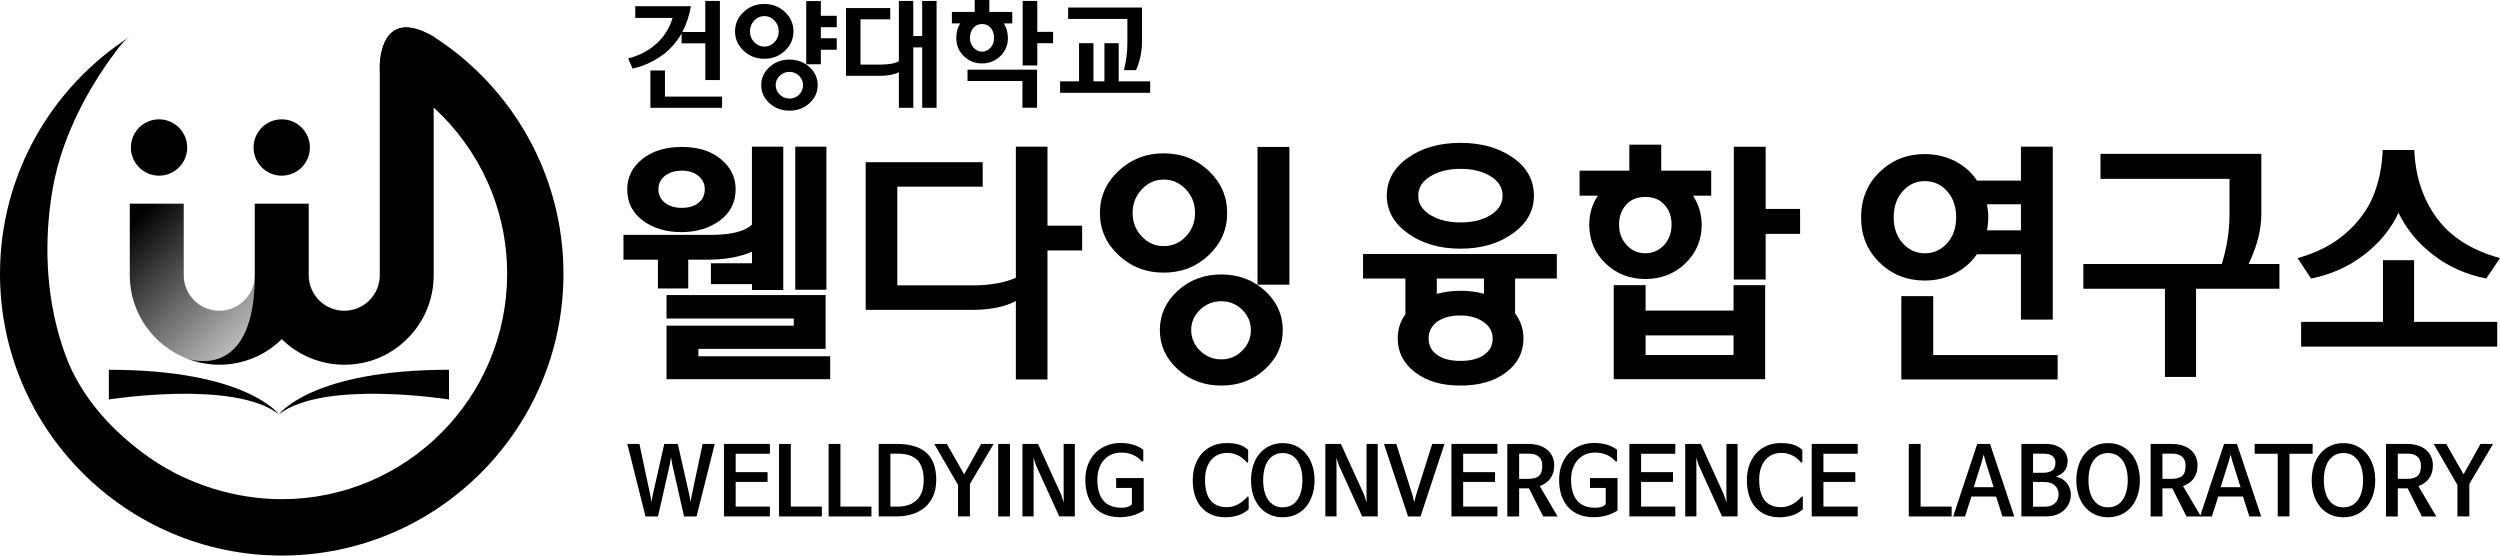 <svg width="180" height="40" viewBox="0 0 180 40" fill="none" xmlns="http://www.w3.org/2000/svg">
<g id="Layer_1" clip-path="url(#clip0_476_69838)">
<path id="Vector" d="M22.312 10.62C22.312 11.738 21.403 12.648 20.285 12.648C19.166 12.648 18.257 11.742 18.257 10.62C18.257 9.498 19.166 8.592 20.285 8.592C21.403 8.592 22.312 9.501 22.312 10.62Z" fill="black"/>
<g id="Group">
<path id="Vector_2" d="M31.231 2.646C27.817 0.657 27.392 3.621 27.346 4.72V5.105C28.765 5.796 30.074 6.688 31.231 7.748C34.476 10.715 36.514 14.979 36.514 19.715C36.514 28.667 29.236 35.941 20.288 35.941C16.988 35.941 13.58 34.895 10.872 33.027C8.177 31.169 5.809 28.618 4.687 25.501C3.388 21.91 3.137 18.011 3.686 14.247C3.83 13.253 4.049 12.255 4.35 11.297C5.187 8.612 6.617 5.995 8.307 3.745C8.602 3.352 8.926 2.917 9.344 2.646C3.729 6.257 0 12.559 0 19.715C0 30.901 9.102 40 20.285 40C31.467 40 40.569 30.901 40.569 19.715C40.569 12.562 36.847 6.257 31.228 2.646H31.231Z" fill="black"/>
<path id="Vector_3" d="M27.346 4.72V19.814C27.346 20.497 27.081 21.141 26.594 21.625C26.113 22.106 25.469 22.374 24.789 22.374C23.379 22.374 22.228 21.23 22.228 19.814V14.662H18.342V19.814C18.342 27.12 14.12 26.034 13.42 25.805C14.152 26.093 14.951 26.26 15.785 26.26C17.479 26.26 19.078 25.606 20.288 24.419C21.449 25.553 23.036 26.26 24.785 26.26C26.535 26.26 28.122 25.59 29.338 24.376C30.555 23.156 31.225 21.54 31.225 19.817V2.646C27.811 0.657 27.386 3.621 27.34 4.72H27.346Z" fill="black"/>
</g>
<path id="Vector_4" d="M13.479 10.62C13.479 11.738 12.572 12.648 11.451 12.648C10.329 12.648 9.423 11.738 9.423 10.62C9.423 9.501 10.332 8.592 11.451 8.592C12.569 8.592 13.479 9.501 13.479 10.62Z" fill="black"/>
<path id="Vector_5" d="M18.345 19.814C18.345 20.497 18.08 21.142 17.592 21.626C17.111 22.106 16.467 22.375 15.787 22.375C14.374 22.375 13.229 21.23 13.229 19.814V14.662H9.344V19.814C9.344 22.532 11.038 24.857 13.425 25.805C14.125 26.034 18.348 27.123 18.348 19.814H18.345Z" fill="url(#paint0_linear_476_69838)"/>
<path id="Vector_6" d="M20.082 29.835C20.082 29.835 17.753 26.623 7.837 26.623V28.762C7.837 28.762 16.893 27.323 20.082 29.835Z" fill="black"/>
<path id="Vector_7" d="M20.082 29.835C20.082 29.835 22.411 26.623 32.327 26.623V28.762C32.327 28.762 23.268 27.323 20.082 29.835Z" fill="black"/>
<g id="Group_2">
<path id="Vector_8" d="M56.399 20.88H54.142V20.458H51.186V18.953H54.142V18.126C53.249 18.505 52.196 18.695 50.986 18.695H49.554V20.768H47.369V18.695H44.89V16.912H51.166C52.621 16.912 53.612 16.667 54.139 16.177V10.561H56.396V20.876L56.399 20.88ZM52.965 13.629C52.965 14.571 52.586 15.32 51.827 15.879C51.068 16.435 50.142 16.713 49.053 16.713C47.964 16.713 47.029 16.435 46.28 15.879C45.534 15.323 45.161 14.574 45.161 13.629C45.161 12.759 45.521 12.036 46.244 11.454C46.967 10.871 47.915 10.58 49.089 10.58C50.263 10.58 51.189 10.871 51.899 11.454C52.608 12.036 52.965 12.759 52.965 13.629ZM50.744 13.629C50.744 13.236 50.59 12.916 50.286 12.664C49.979 12.412 49.583 12.288 49.092 12.288C48.602 12.288 48.183 12.412 47.873 12.664C47.562 12.916 47.405 13.236 47.405 13.629C47.405 14.021 47.562 14.358 47.873 14.6C48.183 14.845 48.592 14.966 49.092 14.966C49.593 14.966 49.995 14.845 50.296 14.6C50.597 14.355 50.744 14.031 50.744 13.629ZM59.774 27.303H47.99V23.447H57.151V22.934H47.99V21.246H59.444V25.118H50.283V25.651H59.774V27.303ZM59.5 20.86H57.259V10.561H59.5V20.86Z" fill="black"/>
<path id="Vector_9" d="M77.914 18.034H75.418V27.323H73.142V21.668C72.36 22.096 71.314 22.309 70.002 22.309H62.329V11.679H70.754V13.442H64.606V20.546H70.002C71.287 20.546 72.334 20.363 73.142 19.993V10.558H75.418V16.248H77.914V18.028V18.034Z" fill="black"/>
<path id="Vector_10" d="M87.025 12.298C87.912 13.135 88.356 14.149 88.356 15.336C88.356 16.523 87.912 17.537 87.025 18.375C86.139 19.212 85.056 19.63 83.784 19.63C82.512 19.63 81.442 19.212 80.543 18.375C79.643 17.537 79.195 16.523 79.195 15.336C79.195 14.149 79.647 13.138 80.543 12.298C81.442 11.46 82.522 11.039 83.784 11.039C85.046 11.039 86.136 11.457 87.025 12.298ZM85.383 17.024C85.825 16.559 86.044 15.997 86.044 15.333C86.044 14.669 85.825 14.106 85.383 13.635C84.942 13.164 84.412 12.929 83.787 12.929C83.163 12.929 82.649 13.164 82.208 13.635C81.766 14.106 81.547 14.672 81.547 15.333C81.547 15.993 81.766 16.556 82.208 17.024C82.649 17.488 83.172 17.72 83.787 17.72C84.402 17.72 84.945 17.488 85.383 17.024ZM91.074 20.935C91.931 21.72 92.36 22.662 92.36 23.761C92.36 24.86 91.931 25.805 91.074 26.587C90.217 27.369 89.171 27.761 87.934 27.761C86.698 27.761 85.652 27.369 84.795 26.587C83.938 25.805 83.509 24.86 83.509 23.761C83.509 22.662 83.938 21.717 84.795 20.935C85.652 20.154 86.698 19.761 87.934 19.761C89.171 19.761 90.217 20.154 91.074 20.935ZM90.064 23.761C90.064 23.199 89.854 22.711 89.439 22.303C89.024 21.894 88.52 21.688 87.934 21.688C87.349 21.688 86.823 21.894 86.401 22.303C85.979 22.711 85.766 23.199 85.766 23.761C85.766 24.324 85.979 24.831 86.401 25.249C86.823 25.665 87.333 25.874 87.934 25.874C88.536 25.874 89.024 25.665 89.439 25.249C89.854 24.834 90.064 24.337 90.064 23.761ZM92.837 20.494H90.541V10.581H92.837V20.494Z" fill="black"/>
<path id="Vector_11" d="M112.095 20.052H109.086V22.567C109.491 23.107 109.691 23.706 109.691 24.366C109.691 25.357 109.275 26.172 108.441 26.806C107.607 27.444 106.515 27.761 105.154 27.761C103.794 27.761 102.718 27.444 101.887 26.806C101.053 26.168 100.637 25.357 100.637 24.366C100.637 23.706 100.821 23.13 101.187 22.639V20.052H98.139V18.289H112.091V20.052H112.095ZM110.443 14.087C110.443 15.176 109.936 16.085 108.919 16.811C107.902 17.54 106.649 17.904 105.154 17.904C103.66 17.904 102.404 17.54 101.383 16.811C100.363 16.082 99.849 15.176 99.849 14.087C99.849 12.998 100.356 12.075 101.373 11.359C102.387 10.643 103.65 10.286 105.154 10.286C106.659 10.286 107.918 10.643 108.929 11.349C109.939 12.059 110.443 12.971 110.443 14.083V14.087ZM107.323 15.483C107.898 15.127 108.186 14.662 108.186 14.087C108.186 13.511 107.898 13.047 107.323 12.69C106.747 12.334 106.024 12.157 105.157 12.157C104.291 12.157 103.578 12.334 102.992 12.69C102.407 13.043 102.113 13.511 102.113 14.087C102.113 14.662 102.407 15.127 102.992 15.483C103.581 15.84 104.301 16.016 105.157 16.016C106.014 16.016 106.747 15.84 107.323 15.483ZM107.47 24.366C107.47 23.876 107.247 23.48 106.799 23.172C106.351 22.868 105.805 22.715 105.157 22.715C104.448 22.715 103.888 22.865 103.476 23.166C103.068 23.467 102.861 23.866 102.861 24.369C102.861 24.873 103.064 25.266 103.476 25.553C103.885 25.841 104.448 25.985 105.157 25.985C105.867 25.985 106.43 25.841 106.848 25.553C107.264 25.266 107.473 24.873 107.473 24.369L107.47 24.366ZM105.154 20.935C105.766 20.935 106.328 21.007 106.845 21.154V20.052H103.45V21.154C104.036 21.007 104.608 20.935 105.157 20.935H105.154Z" fill="black"/>
<path id="Vector_12" d="M123.202 14.087H121.897C122.313 14.734 122.522 15.434 122.522 16.18C122.522 17.282 122.129 18.208 121.348 18.96C120.566 19.712 119.605 20.088 118.466 20.088C117.328 20.088 116.386 19.715 115.601 18.97C114.82 18.224 114.427 17.292 114.427 16.18C114.427 15.385 114.633 14.688 115.052 14.087H113.73V12.288H117.312V10.417H119.608V12.288H123.206V14.087H123.202ZM127.091 27.303H116.187V20.53H118.483V22.365H124.815V20.53H127.091V27.303ZM120.354 16.18C120.354 15.604 120.187 15.127 119.85 14.747C119.513 14.368 119.052 14.178 118.463 14.178C117.874 14.178 117.413 14.368 117.076 14.747C116.739 15.127 116.573 15.604 116.573 16.18C116.573 16.756 116.756 17.256 117.122 17.648C117.488 18.041 117.937 18.234 118.463 18.234C118.99 18.234 119.451 18.038 119.811 17.648C120.17 17.256 120.35 16.765 120.35 16.18H120.354ZM124.815 25.56V24.147H118.483V25.56H124.815ZM129.606 16.84H127.127V20.128H124.834V10.564H127.127V15.042H129.606V16.84Z" fill="black"/>
<path id="Vector_13" d="M147.8 23.009H145.507V18.309H142.332C141.926 18.898 141.396 19.359 140.736 19.696C140.075 20.033 139.359 20.199 138.587 20.199C137.301 20.199 136.216 19.768 135.329 18.904C134.443 18.041 133.998 16.955 133.998 15.647C133.998 14.338 134.443 13.252 135.329 12.389C136.216 11.526 137.301 11.094 138.587 11.094C139.368 11.094 140.091 11.264 140.752 11.598C141.413 11.934 141.946 12.402 142.348 13.001H145.507V10.561H147.8V23.006V23.009ZM140.844 15.647C140.844 14.875 140.628 14.25 140.193 13.766C139.758 13.282 139.221 13.04 138.587 13.04C137.952 13.04 137.432 13.282 136.997 13.766C136.562 14.25 136.346 14.878 136.346 15.647C136.346 16.415 136.562 17.027 136.997 17.511C137.432 17.995 137.962 18.237 138.587 18.237C139.211 18.237 139.758 17.995 140.193 17.511C140.628 17.027 140.844 16.405 140.844 15.647ZM148.15 27.323H136.896V21.321H139.192V25.563H148.15V27.326V27.323ZM143.156 15.647C143.156 15.941 143.126 16.252 143.064 16.582H145.507V14.708H143.064C143.126 15.051 143.156 15.362 143.156 15.643V15.647Z" fill="black"/>
<path id="Vector_14" d="M162.816 11.078V15.428C162.816 16.543 162.509 17.733 161.897 19.009H164.118V20.788H158.116V27.14H155.876V20.788H150.002V19.009H159.971C160.337 17.809 160.524 16.615 160.524 15.428V12.877H151.235V11.078H162.82H162.816Z" fill="black"/>
<path id="Vector_15" d="M180 18.584L179.009 20.052C177.566 19.771 176.288 19.202 175.182 18.345C174.073 17.488 173.246 16.481 172.693 15.316C172.154 16.481 171.329 17.488 170.214 18.345C169.102 19.202 167.826 19.771 166.397 20.052L165.426 18.584C166.809 18.204 167.957 17.612 168.876 16.811C169.795 16.01 170.459 15.114 170.868 14.123C171.277 13.132 171.506 12.023 171.555 10.8H173.831C173.903 12.684 174.44 14.312 175.437 15.683C176.435 17.053 177.956 18.021 180 18.584ZM179.797 24.955H165.681V23.176H171.575V18.734H173.815V23.176H179.8V24.955H179.797Z" fill="black"/>
</g>
<g id="Group_3">
<path id="Vector_16" d="M51.837 5.766H50.783V3.12H49.073V2.41C48.667 3.114 48.151 3.673 47.516 4.091C46.885 4.51 46.227 4.791 45.547 4.939L45.227 4.206C46.034 4.003 46.718 3.647 47.271 3.14C47.824 2.633 48.209 2.015 48.428 1.289H45.74V0.448H49.743C49.632 1.122 49.426 1.74 49.128 2.302H50.78V0.069H51.833V5.766H51.837ZM51.987 7.761H46.829V5.073H47.876V6.953H51.99V7.761H51.987Z" fill="black"/>
<path id="Vector_17" d="M56.517 0.863C56.926 1.249 57.129 1.714 57.129 2.257C57.129 2.8 56.926 3.267 56.517 3.653C56.108 4.039 55.615 4.232 55.029 4.232C54.444 4.232 53.953 4.039 53.541 3.653C53.129 3.267 52.923 2.803 52.923 2.257C52.923 1.711 53.129 1.246 53.541 0.863C53.953 0.477 54.45 0.285 55.029 0.285C55.608 0.285 56.108 0.477 56.517 0.863ZM55.765 3.035C55.968 2.823 56.069 2.564 56.069 2.26C56.069 1.956 55.968 1.697 55.765 1.482C55.562 1.266 55.317 1.158 55.032 1.158C54.748 1.158 54.509 1.266 54.303 1.482C54.097 1.697 53.996 1.959 53.996 2.26C53.996 2.561 54.097 2.823 54.303 3.035C54.509 3.248 54.751 3.356 55.032 3.356C55.314 3.356 55.562 3.248 55.765 3.035ZM58.283 4.831C58.676 5.19 58.872 5.622 58.872 6.129C58.872 6.636 58.676 7.068 58.283 7.428C57.891 7.787 57.41 7.967 56.841 7.967C56.272 7.967 55.794 7.787 55.399 7.428C55.006 7.068 54.81 6.636 54.81 6.129C54.81 5.622 55.006 5.19 55.399 4.831C55.791 4.471 56.272 4.291 56.841 4.291C57.41 4.291 57.888 4.471 58.283 4.831ZM57.819 6.126C57.819 5.868 57.724 5.645 57.531 5.455C57.342 5.266 57.109 5.174 56.841 5.174C56.573 5.174 56.331 5.269 56.138 5.455C55.945 5.645 55.847 5.868 55.847 6.126C55.847 6.384 55.945 6.616 56.138 6.809C56.331 6.999 56.566 7.097 56.841 7.097C57.116 7.097 57.348 7.002 57.538 6.809C57.727 6.616 57.819 6.391 57.819 6.126ZM60.246 3.581H59.101V4.625H58.048V0.075H59.101V1.138H60.246V1.956H59.101V2.757H60.246V3.585V3.581Z" fill="black"/>
<path id="Vector_18" d="M67.434 7.761H66.397V3.411H65.756V7.761H64.719V5.207C64.366 5.374 63.911 5.459 63.355 5.459H60.912V0.582H64.098V1.39H61.955V4.651H63.355C63.99 4.651 64.444 4.569 64.719 4.405V0.069H65.756V2.597H66.397V0.069H67.434V7.764V7.761Z" fill="black"/>
<path id="Vector_19" d="M72.88 1.684H72.275C72.471 1.998 72.569 2.352 72.569 2.738C72.569 3.248 72.389 3.683 72.026 4.036C71.663 4.389 71.225 4.566 70.708 4.566C70.191 4.566 69.753 4.389 69.393 4.039C69.033 3.689 68.853 3.254 68.853 2.738C68.853 2.316 68.948 1.966 69.141 1.684H68.536V0.857H70.178V0H71.231V0.86H72.883V1.688L72.88 1.684ZM74.669 7.755H73.615V5.832H69.661V5.014H74.669V7.751V7.755ZM71.575 2.741C71.575 2.453 71.496 2.214 71.342 2.021C71.189 1.828 70.976 1.73 70.705 1.73C70.433 1.73 70.224 1.828 70.067 2.021C69.913 2.214 69.835 2.456 69.835 2.741C69.835 3.009 69.92 3.241 70.093 3.431C70.263 3.621 70.469 3.719 70.705 3.719C70.94 3.719 71.153 3.624 71.32 3.437C71.49 3.248 71.571 3.019 71.571 2.741H71.575ZM75.823 3.11H74.685V4.713H73.632V0.069H74.685V2.293H75.823V3.11Z" fill="black"/>
<path id="Vector_20" d="M82.816 6.682H76.327V5.858H77.691V3.11H78.728V5.858H79.519V3.11H80.546V5.858H82.813V6.682H82.816ZM82.221 0.54V3.127C82.221 3.424 82.178 3.755 82.1 4.114C82.018 4.474 81.917 4.785 81.792 5.05H80.926C81.089 4.376 81.171 3.735 81.171 3.127V1.364H76.906V0.54H82.224H82.221Z" fill="black"/>
</g>
<g id="Group_4">
<path id="Vector_21" d="M48.802 31.964L49.626 35.611L49.721 36.15L49.816 35.611L50.591 31.964H51.461L50.152 37.184H49.253L48.409 33.472L48.314 32.932L48.219 33.472L47.376 37.184H46.476L45.168 31.964H46.038L46.813 35.611L46.908 36.15L47.003 35.611L47.827 31.964H48.798H48.802Z" fill="black"/>
<path id="Vector_22" d="M55.432 37.181H52.125V31.961H55.432V32.67H52.969V33.995H55.265V34.698H52.969V36.474H55.432V37.184V37.181Z" fill="black"/>
<path id="Vector_23" d="M59.173 36.474V37.184H56.089V31.964H56.939V36.474H59.173Z" fill="black"/>
<path id="Vector_24" d="M62.744 36.474V37.184H59.66V31.964H60.511V36.474H62.744Z" fill="black"/>
<path id="Vector_25" d="M64.547 37.181H63.265V31.961H64.547C65.502 31.961 66.215 32.17 66.692 32.592C67.17 33.014 67.409 33.665 67.409 34.548C67.409 35.006 67.333 35.401 67.18 35.735C67.026 36.069 66.82 36.34 66.558 36.556C66.296 36.769 65.992 36.929 65.646 37.03C65.299 37.132 64.933 37.181 64.547 37.181ZM64.661 32.664H64.109V36.477H64.635C65.217 36.477 65.672 36.317 66.005 36.003C66.339 35.686 66.506 35.205 66.506 34.561C66.506 33.916 66.352 33.436 66.048 33.125C65.74 32.818 65.279 32.664 64.665 32.664H64.661Z" fill="black"/>
<path id="Vector_26" d="M70.637 31.964H71.543L69.835 34.845V37.181H68.978V34.917L67.265 31.961H68.171L69.413 34.142H69.427L70.643 31.961L70.637 31.964Z" fill="black"/>
<path id="Vector_27" d="M72.719 31.964V37.184H71.869V31.964H72.719Z" fill="black"/>
<path id="Vector_28" d="M76.4 35.608L76.589 36.19L76.583 35.608V31.961H77.387V37.181H76.265L74.604 33.534L74.414 32.952L74.421 33.534V37.181H73.616V31.961H74.738L76.4 35.608Z" fill="black"/>
<path id="Vector_29" d="M82.221 33.22C82.018 33.001 81.793 32.837 81.544 32.736C81.296 32.634 81.024 32.585 80.736 32.585C80.488 32.585 80.262 32.628 80.049 32.716C79.84 32.804 79.657 32.932 79.503 33.099C79.346 33.266 79.225 33.472 79.14 33.714C79.052 33.956 79.009 34.237 79.009 34.551C79.009 35.195 79.153 35.689 79.438 36.036C79.722 36.383 80.161 36.556 80.743 36.556C80.945 36.556 81.103 36.536 81.214 36.49C81.325 36.448 81.42 36.389 81.498 36.311V35.13H80.363V34.42H82.349V36.762C82.064 36.932 81.783 37.056 81.505 37.128C81.227 37.203 80.939 37.239 80.641 37.239C80.233 37.239 79.873 37.174 79.562 37.047C79.251 36.919 78.993 36.736 78.784 36.504C78.574 36.271 78.417 35.987 78.306 35.657C78.198 35.326 78.143 34.957 78.143 34.551C78.143 34.145 78.208 33.779 78.335 33.449C78.463 33.122 78.64 32.84 78.865 32.611C79.091 32.383 79.359 32.206 79.67 32.082C79.981 31.957 80.318 31.895 80.684 31.895C80.995 31.895 81.286 31.934 81.56 32.01C81.835 32.085 82.087 32.209 82.316 32.383V33.164C82.316 33.19 82.306 33.21 82.283 33.226C82.26 33.239 82.241 33.236 82.221 33.213V33.22Z" fill="black"/>
<path id="Vector_30" d="M89.809 35.765C89.826 35.742 89.849 35.738 89.871 35.752C89.894 35.765 89.904 35.784 89.904 35.814V36.671C89.669 36.873 89.413 37.02 89.132 37.109C88.851 37.197 88.547 37.243 88.223 37.243C87.853 37.243 87.523 37.181 87.235 37.056C86.947 36.932 86.699 36.756 86.496 36.523C86.293 36.291 86.14 36.01 86.035 35.683C85.93 35.356 85.878 34.986 85.878 34.574C85.878 34.162 85.94 33.783 86.064 33.449C86.189 33.115 86.359 32.837 86.575 32.608C86.79 32.38 87.046 32.203 87.343 32.082C87.641 31.961 87.961 31.899 88.308 31.899C88.655 31.899 88.933 31.935 89.178 32.003C89.427 32.072 89.656 32.203 89.868 32.392V33.243C89.868 33.269 89.858 33.289 89.835 33.305C89.812 33.318 89.793 33.315 89.773 33.292C89.557 33.05 89.335 32.873 89.106 32.769C88.877 32.664 88.625 32.608 88.357 32.608C88.128 32.608 87.915 32.651 87.723 32.733C87.53 32.815 87.363 32.939 87.219 33.099C87.078 33.263 86.967 33.462 86.885 33.704C86.803 33.946 86.764 34.224 86.764 34.545C86.764 35.212 86.898 35.706 87.163 36.029C87.428 36.353 87.817 36.517 88.331 36.517C88.615 36.517 88.88 36.451 89.129 36.317C89.377 36.183 89.606 36 89.819 35.761L89.809 35.765Z" fill="black"/>
<path id="Vector_31" d="M92.354 37.243C91.994 37.243 91.674 37.174 91.389 37.037C91.105 36.9 90.866 36.713 90.669 36.474C90.473 36.236 90.326 35.954 90.225 35.63C90.123 35.307 90.074 34.957 90.074 34.584C90.074 34.211 90.123 33.861 90.225 33.534C90.326 33.207 90.473 32.926 90.669 32.684C90.866 32.442 91.105 32.252 91.389 32.115C91.674 31.974 91.994 31.905 92.354 31.905C92.714 31.905 93.044 31.974 93.325 32.115C93.61 32.255 93.849 32.445 94.045 32.684C94.241 32.926 94.391 33.207 94.493 33.534C94.597 33.861 94.647 34.211 94.647 34.584C94.647 34.957 94.594 35.307 94.493 35.63C94.388 35.954 94.241 36.236 94.045 36.474C93.849 36.713 93.61 36.9 93.325 37.037C93.041 37.174 92.717 37.243 92.354 37.243ZM92.354 36.527C92.589 36.527 92.792 36.481 92.969 36.386C93.145 36.291 93.293 36.157 93.41 35.984C93.528 35.81 93.62 35.604 93.682 35.366C93.744 35.127 93.773 34.865 93.773 34.574C93.773 34.283 93.744 34.021 93.682 33.783C93.62 33.541 93.531 33.334 93.41 33.164C93.293 32.994 93.142 32.86 92.969 32.762C92.792 32.664 92.589 32.618 92.354 32.618C92.118 32.618 91.922 32.667 91.746 32.762C91.569 32.86 91.422 32.991 91.304 33.164C91.186 33.334 91.095 33.541 91.036 33.783C90.977 34.025 90.948 34.29 90.948 34.574C90.948 34.859 90.977 35.127 91.036 35.366C91.095 35.604 91.183 35.81 91.304 35.984C91.422 36.157 91.572 36.291 91.746 36.386C91.922 36.481 92.125 36.527 92.354 36.527Z" fill="black"/>
<path id="Vector_32" d="M98.208 35.608L98.398 36.19L98.391 35.608V31.961H99.196V37.181H98.074L96.412 33.534L96.223 32.952L96.229 33.534V37.181H95.425V31.961H96.547L98.208 35.608Z" fill="black"/>
<path id="Vector_33" d="M101.826 36.147L101.947 35.676L103.121 31.964H104.004L102.277 37.184H101.378L99.647 31.964H100.534L101.708 35.676L101.822 36.147H101.826Z" fill="black"/>
<path id="Vector_34" d="M107.814 37.181H104.504V31.961H107.814V32.67H105.348V33.995H107.644V34.698H105.348V36.474H107.814V37.184V37.181Z" fill="black"/>
<path id="Vector_35" d="M110.866 34.996V35.009L112.148 37.184H111.108L110.087 35.159H109.378V37.184H108.527V31.964H110.032C110.333 31.964 110.601 32.003 110.833 32.078C111.065 32.154 111.258 32.261 111.419 32.396C111.576 32.53 111.697 32.693 111.778 32.883C111.863 33.073 111.903 33.275 111.903 33.498C111.903 33.704 111.876 33.89 111.824 34.05C111.772 34.214 111.7 34.355 111.605 34.479C111.51 34.603 111.399 34.705 111.275 34.79C111.15 34.871 111.013 34.94 110.863 34.996H110.866ZM111.042 33.514C111.042 33.23 110.957 33.017 110.787 32.876C110.617 32.736 110.398 32.664 110.14 32.664H109.378V34.479H109.963C110.146 34.479 110.307 34.466 110.444 34.437C110.578 34.407 110.693 34.355 110.781 34.283C110.872 34.208 110.938 34.109 110.98 33.985C111.023 33.861 111.046 33.704 111.046 33.517L111.042 33.514Z" fill="black"/>
<path id="Vector_36" d="M116.328 33.22C116.125 33.001 115.899 32.837 115.651 32.736C115.402 32.634 115.131 32.585 114.843 32.585C114.594 32.585 114.365 32.628 114.159 32.716C113.95 32.804 113.767 32.932 113.613 33.099C113.459 33.266 113.335 33.472 113.25 33.714C113.162 33.956 113.119 34.237 113.119 34.551C113.119 35.195 113.263 35.689 113.548 36.036C113.832 36.383 114.271 36.556 114.853 36.556C115.056 36.556 115.213 36.536 115.327 36.49C115.438 36.448 115.533 36.389 115.612 36.311V35.13H114.477V34.42H116.462V36.762C116.177 36.932 115.896 37.056 115.618 37.128C115.34 37.203 115.052 37.239 114.755 37.239C114.346 37.239 113.986 37.174 113.675 37.047C113.365 36.919 113.106 36.736 112.897 36.504C112.688 36.271 112.531 35.987 112.419 35.657C112.311 35.326 112.256 34.957 112.256 34.551C112.256 34.145 112.321 33.779 112.449 33.449C112.576 33.122 112.753 32.84 112.979 32.611C113.204 32.383 113.473 32.206 113.783 32.082C114.094 31.957 114.431 31.895 114.797 31.895C115.108 31.895 115.399 31.934 115.674 32.01C115.948 32.085 116.2 32.209 116.429 32.383V33.164C116.429 33.19 116.419 33.21 116.396 33.226C116.374 33.239 116.354 33.236 116.334 33.213L116.328 33.22Z" fill="black"/>
<path id="Vector_37" d="M120.622 37.181H117.315V31.961H120.622V32.67H118.159V33.995H120.455V34.698H118.159V36.474H120.622V37.184V37.181Z" fill="black"/>
<path id="Vector_38" d="M124.118 35.608L124.308 36.19L124.301 35.608V31.961H125.106V37.181H123.984L122.323 33.534L122.133 32.952L122.14 33.534V37.181H121.335V31.961H122.457L124.118 35.608Z" fill="black"/>
<path id="Vector_39" d="M129.708 35.765C129.727 35.742 129.747 35.738 129.77 35.752C129.793 35.765 129.803 35.784 129.803 35.814V36.671C129.57 36.873 129.312 37.02 129.031 37.109C128.749 37.197 128.445 37.243 128.121 37.243C127.752 37.243 127.422 37.181 127.134 37.056C126.843 36.932 126.597 36.756 126.395 36.523C126.192 36.291 126.038 36.01 125.933 35.683C125.829 35.356 125.776 34.986 125.776 34.574C125.776 34.162 125.839 33.783 125.963 33.449C126.087 33.119 126.257 32.837 126.473 32.608C126.689 32.38 126.944 32.203 127.242 32.082C127.539 31.961 127.86 31.899 128.206 31.899C128.553 31.899 128.828 31.935 129.076 32.003C129.325 32.072 129.554 32.203 129.767 32.392V33.243C129.767 33.269 129.753 33.289 129.734 33.305C129.711 33.318 129.691 33.315 129.672 33.292C129.456 33.05 129.233 32.873 129.004 32.769C128.776 32.664 128.524 32.608 128.256 32.608C128.027 32.608 127.814 32.651 127.621 32.733C127.428 32.815 127.261 32.939 127.117 33.099C126.977 33.263 126.865 33.462 126.784 33.704C126.702 33.946 126.663 34.224 126.663 34.545C126.663 35.212 126.797 35.706 127.062 36.029C127.327 36.353 127.716 36.517 128.229 36.517C128.514 36.517 128.779 36.451 129.027 36.317C129.276 36.183 129.505 36 129.717 35.761L129.708 35.765Z" fill="black"/>
<path id="Vector_40" d="M133.753 37.181H130.443V31.961H133.753V32.67H131.287V33.995H133.583V34.698H131.287V36.474H133.753V37.184V37.181Z" fill="black"/>
<path id="Vector_41" d="M140.517 36.474V37.184H137.433V31.964H138.283V36.474H140.517Z" fill="black"/>
<path id="Vector_42" d="M143.284 31.964L145.027 37.184H144.177L143.719 35.751H141.943L141.478 37.184H140.628L142.361 31.964H143.287H143.284ZM142.826 32.726L142.692 33.226L142.11 35.078H143.542L142.96 33.226L142.826 32.726Z" fill="black"/>
<path id="Vector_43" d="M148.03 34.319C148.174 34.345 148.311 34.397 148.442 34.469C148.573 34.544 148.687 34.636 148.782 34.751C148.877 34.862 148.956 34.993 149.014 35.136C149.073 35.28 149.103 35.437 149.103 35.601C149.103 35.8 149.067 35.993 148.992 36.183C148.916 36.373 148.805 36.54 148.658 36.69C148.511 36.837 148.321 36.958 148.099 37.047C147.876 37.135 147.611 37.181 147.317 37.181H145.541V31.961H147.281C147.552 31.961 147.785 31.997 147.984 32.065C148.184 32.134 148.347 32.229 148.481 32.343C148.615 32.458 148.714 32.589 148.776 32.739C148.838 32.886 148.871 33.037 148.871 33.191C148.871 33.462 148.799 33.691 148.658 33.884C148.517 34.074 148.308 34.217 148.033 34.312V34.319H148.03ZM147.147 32.664H146.378V34.041H147.088C147.366 34.041 147.588 33.989 147.749 33.884C147.909 33.779 147.991 33.586 147.991 33.305C147.991 33.115 147.922 32.962 147.788 32.844C147.654 32.726 147.438 32.664 147.147 32.664ZM147.14 34.698H146.378V36.481H147.242C147.549 36.481 147.788 36.399 147.961 36.232C148.135 36.065 148.22 35.853 148.22 35.598C148.22 35.343 148.131 35.127 147.955 34.957C147.775 34.786 147.507 34.702 147.14 34.702V34.698Z" fill="black"/>
<path id="Vector_44" d="M151.778 37.243C151.418 37.243 151.097 37.174 150.813 37.037C150.528 36.9 150.29 36.713 150.093 36.474C149.897 36.236 149.75 35.954 149.648 35.63C149.547 35.307 149.498 34.957 149.498 34.584C149.498 34.211 149.547 33.861 149.648 33.534C149.75 33.207 149.897 32.926 150.093 32.684C150.29 32.442 150.528 32.252 150.813 32.115C151.097 31.974 151.418 31.905 151.778 31.905C152.137 31.905 152.468 31.974 152.749 32.115C153.034 32.255 153.272 32.445 153.469 32.684C153.665 32.926 153.815 33.207 153.917 33.534C154.021 33.861 154.07 34.211 154.07 34.584C154.07 34.957 154.018 35.307 153.917 35.63C153.812 35.954 153.665 36.236 153.469 36.474C153.272 36.713 153.034 36.9 152.749 37.037C152.465 37.174 152.141 37.243 151.778 37.243ZM151.778 36.527C152.01 36.527 152.216 36.481 152.393 36.386C152.569 36.291 152.716 36.157 152.834 35.984C152.955 35.81 153.043 35.604 153.106 35.366C153.168 35.127 153.197 34.865 153.197 34.574C153.197 34.283 153.168 34.021 153.106 33.783C153.043 33.541 152.955 33.334 152.834 33.164C152.713 32.994 152.569 32.86 152.393 32.762C152.216 32.664 152.013 32.618 151.778 32.618C151.542 32.618 151.346 32.667 151.169 32.762C150.993 32.86 150.846 32.991 150.728 33.164C150.607 33.334 150.518 33.541 150.46 33.783C150.401 34.025 150.371 34.29 150.371 34.574C150.371 34.859 150.401 35.127 150.46 35.366C150.518 35.604 150.607 35.81 150.728 35.984C150.846 36.157 150.993 36.291 151.169 36.386C151.346 36.481 151.549 36.527 151.778 36.527Z" fill="black"/>
<path id="Vector_45" d="M157.184 34.996V35.009L158.466 37.184H157.426L156.406 35.159H155.696V37.184H154.846V31.964H156.35C156.651 31.964 156.919 32.003 157.152 32.078C157.384 32.154 157.577 32.261 157.737 32.396C157.894 32.53 158.015 32.693 158.097 32.883C158.182 33.073 158.221 33.275 158.221 33.498C158.221 33.704 158.195 33.89 158.143 34.05C158.09 34.214 158.018 34.355 157.923 34.479C157.829 34.603 157.717 34.705 157.593 34.79C157.469 34.871 157.331 34.94 157.181 34.996H157.184ZM157.361 33.514C157.361 33.23 157.276 33.017 157.106 32.876C156.936 32.736 156.717 32.664 156.458 32.664H155.696V34.479H156.282C156.465 34.479 156.625 34.466 156.762 34.437C156.896 34.407 157.011 34.355 157.099 34.283C157.191 34.208 157.256 34.109 157.299 33.985C157.341 33.861 157.364 33.704 157.364 33.517L157.361 33.514Z" fill="black"/>
<path id="Vector_46" d="M161.06 31.964L162.804 37.184H161.953L161.495 35.751H159.719L159.252 37.184H158.401L160.135 31.964H161.06ZM160.603 32.726L160.468 33.226L159.886 35.078H161.319L160.737 33.226L160.603 32.726Z" fill="black"/>
<path id="Vector_47" d="M164.841 37.181H163.997V32.67H162.336V31.961H166.509V32.67H164.841V37.181Z" fill="black"/>
<path id="Vector_48" d="M168.723 37.243C168.363 37.243 168.043 37.174 167.758 37.037C167.474 36.9 167.235 36.713 167.039 36.474C166.842 36.236 166.695 35.954 166.594 35.63C166.492 35.307 166.443 34.957 166.443 34.584C166.443 34.211 166.492 33.861 166.594 33.534C166.695 33.207 166.842 32.926 167.039 32.684C167.235 32.442 167.474 32.252 167.758 32.115C168.043 31.974 168.363 31.905 168.723 31.905C169.083 31.905 169.413 31.974 169.694 32.115C169.979 32.255 170.218 32.445 170.414 32.684C170.61 32.926 170.761 33.207 170.862 33.534C170.967 33.861 171.016 34.211 171.016 34.584C171.016 34.957 170.963 35.307 170.862 35.63C170.757 35.954 170.61 36.236 170.414 36.474C170.218 36.713 169.979 36.9 169.694 37.037C169.41 37.174 169.086 37.243 168.723 37.243ZM168.723 36.527C168.955 36.527 169.161 36.481 169.338 36.386C169.514 36.291 169.662 36.157 169.779 35.984C169.9 35.81 169.989 35.604 170.051 35.366C170.113 35.127 170.142 34.865 170.142 34.574C170.142 34.283 170.113 34.021 170.051 33.783C169.989 33.541 169.9 33.334 169.779 33.164C169.658 32.994 169.514 32.86 169.338 32.762C169.161 32.664 168.958 32.618 168.723 32.618C168.488 32.618 168.291 32.667 168.115 32.762C167.938 32.857 167.791 32.991 167.673 33.164C167.552 33.334 167.464 33.541 167.405 33.783C167.346 34.025 167.317 34.29 167.317 34.574C167.317 34.859 167.346 35.127 167.405 35.366C167.464 35.604 167.552 35.81 167.673 35.984C167.791 36.157 167.938 36.291 168.115 36.386C168.291 36.481 168.494 36.527 168.723 36.527Z" fill="black"/>
<path id="Vector_49" d="M174.13 34.996V35.009L175.412 37.184H174.372L173.351 35.159H172.641V37.184H171.791V31.964H173.296C173.596 31.964 173.865 32.003 174.097 32.078C174.329 32.154 174.522 32.261 174.682 32.396C174.839 32.53 174.96 32.693 175.042 32.883C175.127 33.073 175.166 33.275 175.166 33.498C175.166 33.704 175.14 33.89 175.088 34.05C175.036 34.214 174.964 34.355 174.869 34.479C174.774 34.603 174.663 34.705 174.538 34.79C174.414 34.871 174.277 34.94 174.126 34.996H174.13ZM174.306 33.514C174.306 33.23 174.221 33.017 174.051 32.876C173.881 32.736 173.662 32.664 173.403 32.664H172.641V34.479H173.227C173.41 34.479 173.57 34.466 173.708 34.437C173.842 34.407 173.956 34.355 174.044 34.283C174.136 34.208 174.201 34.109 174.244 33.985C174.287 33.861 174.309 33.704 174.309 33.517L174.306 33.514Z" fill="black"/>
<path id="Vector_50" d="M178.594 31.964H179.5L177.792 34.845V37.181H176.935V34.917L175.222 31.961H176.128L177.37 34.142H177.384L178.597 31.961L178.594 31.964Z" fill="black"/>
</g>
</g>
<defs>
<linearGradient id="paint0_linear_476_69838" x1="10.2" y1="15.29" x2="21.374" y2="26.687" gradientUnits="userSpaceOnUse">
<stop/>
<stop offset="1" stop-opacity="0"/>
</linearGradient>
<clipPath id="clip0_476_69838">
<rect width="180" height="40" fill="white"/>
</clipPath>
</defs>
</svg>
